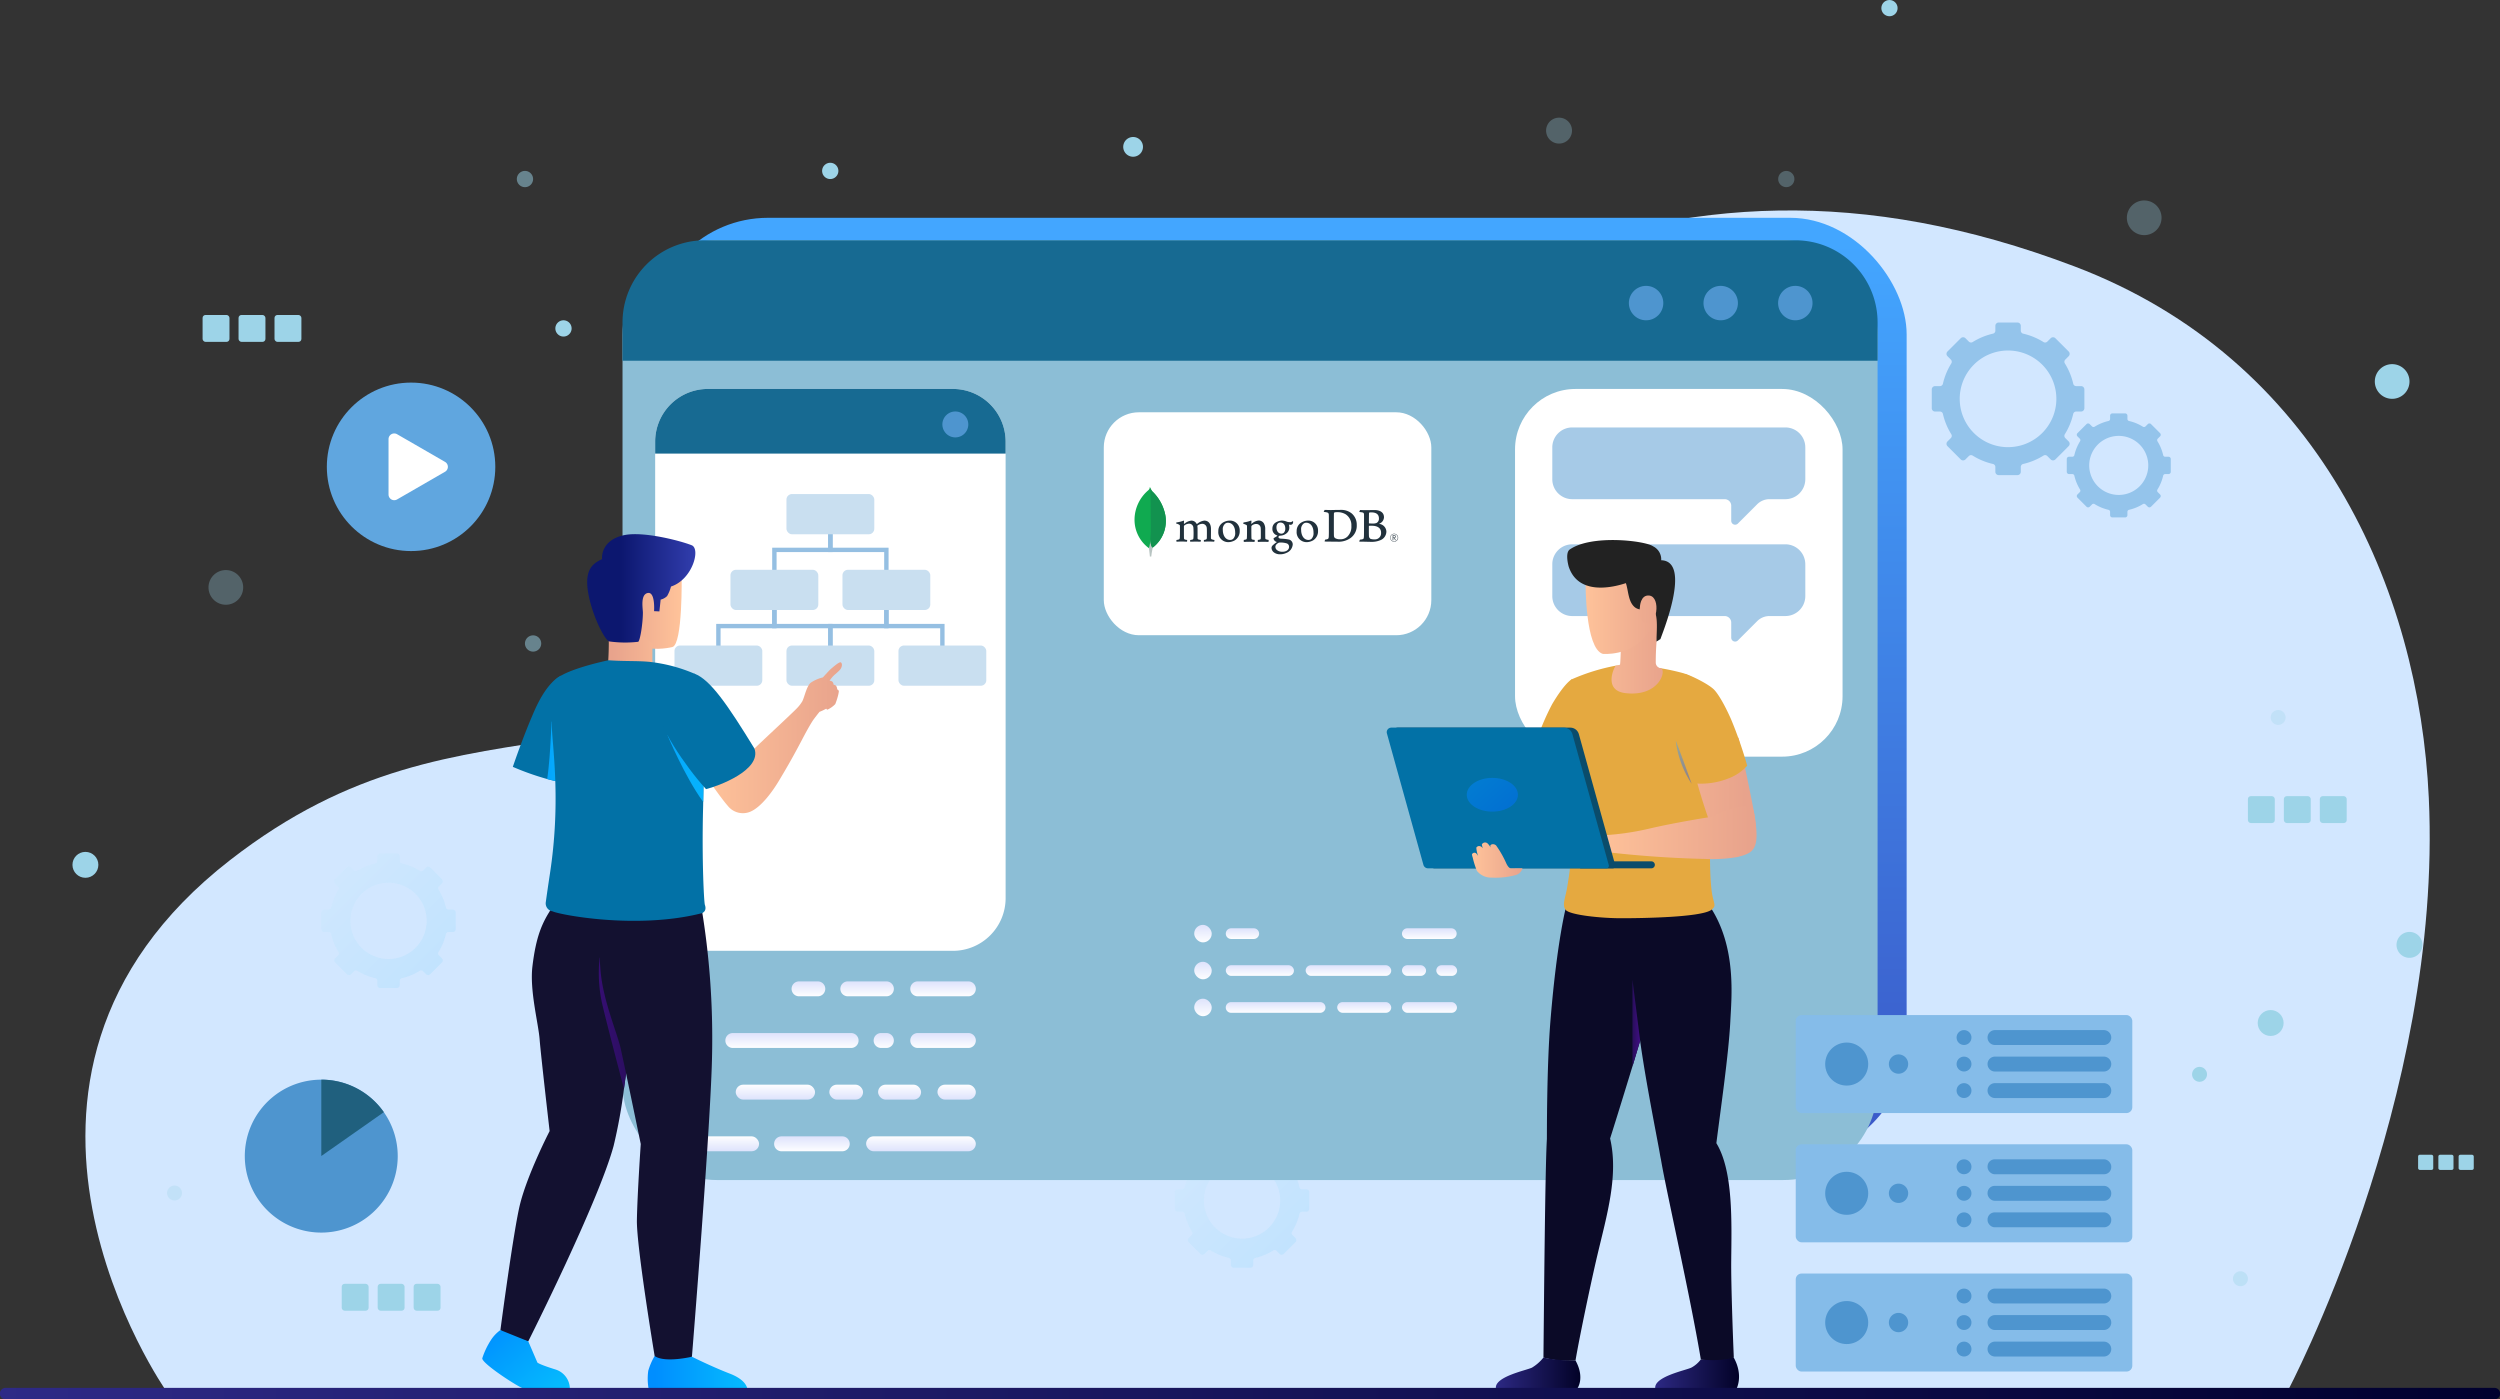 <svg xmlns="http://www.w3.org/2000/svg" xmlns:xlink="http://www.w3.org/1999/xlink" width="570" height="319.052" viewBox="0 0 570 319.052">
  <rect x="0" y="0" width="570" height="319.052" fill="#333333" stroke="none"/>
  <defs>
    <linearGradient id="linear-gradient" x1="1.138" y1="1.138" x2="-0.188" y2="-0.188" gradientUnits="objectBoundingBox">
      <stop offset="0" stop-color="#89d7ff"/>
      <stop offset="0.217" stop-color="#9cdcfe"/>
      <stop offset="1" stop-color="#def1fb"/>
    </linearGradient>
    <linearGradient id="linear-gradient-3" x1="0.5" y1="1.228" x2="0.5" y2="0.025" gradientUnits="objectBoundingBox">
      <stop offset="0" stop-color="#3945ba"/>
      <stop offset="1" stop-color="#43a6ff"/>
    </linearGradient>
    <linearGradient id="linear-gradient-4" x1="0.5" y1="0.007" x2="0.5" y2="1.048" gradientUnits="objectBoundingBox">
      <stop offset="0" stop-color="#dee3fc"/>
      <stop offset="1" stop-color="#fff"/>
    </linearGradient>
    <linearGradient id="linear-gradient-7" x1="0.5" y1="0.007" x2="0.5" y2="1.048" xlink:href="#linear-gradient-4"/>
    <linearGradient id="linear-gradient-14" x1="0.5" y1="0.007" x2="0.5" y2="1.048" xlink:href="#linear-gradient-4"/>
    <linearGradient id="linear-gradient-17" x1="17.613" y1="0.007" x2="17.613" y2="1.048" xlink:href="#linear-gradient-4"/>
    <linearGradient id="linear-gradient-18" x1="24.303" y1="0.007" x2="24.303" y2="1.048" xlink:href="#linear-gradient-4"/>
    <linearGradient id="linear-gradient-19" x1="41.768" y1="0.007" x2="41.768" y2="1.048" xlink:href="#linear-gradient-4"/>
    <linearGradient id="linear-gradient-20" x1="17.613" y1="0.007" x2="17.613" y2="1.048" xlink:href="#linear-gradient-4"/>
    <linearGradient id="linear-gradient-21" x1="61.81" y1="0.007" x2="61.81" y2="1.048" xlink:href="#linear-gradient-4"/>
    <linearGradient id="linear-gradient-22" x1="11.192" y1="0.007" x2="11.192" y2="1.048" xlink:href="#linear-gradient-4"/>
    <linearGradient id="linear-gradient-23" x1="29.046" y1="0.007" x2="29.046" y2="1.048" xlink:href="#linear-gradient-4"/>
    <linearGradient id="linear-gradient-24" x1="28.622" y1="0.007" x2="28.622" y2="1.048" xlink:href="#linear-gradient-4"/>
    <linearGradient id="linear-gradient-25" x1="39.529" y1="0.007" x2="39.529" y2="1.048" xlink:href="#linear-gradient-4"/>
    <linearGradient id="linear-gradient-26" x1="18.877" y1="0.007" x2="18.877" y2="1.048" xlink:href="#linear-gradient-4"/>
    <linearGradient id="linear-gradient-27" x1="11.132" y1="0.007" x2="11.132" y2="1.048" xlink:href="#linear-gradient-4"/>
    <linearGradient id="linear-gradient-28" x1="18.808" y1="0.007" x2="18.808" y2="1.049" xlink:href="#linear-gradient-4"/>
    <linearGradient id="linear-gradient-29" x1="20.864" y1="0.007" x2="20.864" y2="1.048" xlink:href="#linear-gradient-4"/>
    <linearGradient id="linear-gradient-30" y1="0.5" x2="1" y2="0.5" gradientUnits="objectBoundingBox">
      <stop offset="0" stop-color="#2e2a87"/>
      <stop offset="0.225" stop-color="#23206f"/>
      <stop offset="1" stop-color="#002"/>
    </linearGradient>
    <linearGradient id="linear-gradient-32" x1="-0.528" y1="0.5" x2="0.963" y2="0.5" gradientUnits="objectBoundingBox">
      <stop offset="0" stop-color="#ffc39a"/>
      <stop offset="1" stop-color="#e8a38c"/>
    </linearGradient>
    <linearGradient id="linear-gradient-33" x1="-0.013" y1="0.5" x2="0.964" y2="0.5" xlink:href="#linear-gradient-32"/>
    <linearGradient id="linear-gradient-34" x1="-3.247" y1="0.5" x2="1.257" y2="0.5" xlink:href="#linear-gradient-32"/>
    <linearGradient id="linear-gradient-35" x1="-1.549" y1="0.5" x2="0.839" y2="0.5" xlink:href="#linear-gradient-32"/>
    <linearGradient id="linear-gradient-36" x1="-0.035" y1="0.5" x2="0.932" y2="0.5" xlink:href="#linear-gradient-32"/>
    <linearGradient id="linear-gradient-37" x1="-1.447" y1="-0.917" x2="2.141" y2="1.694" gradientUnits="objectBoundingBox">
      <stop offset="0" stop-color="#06b1fd"/>
      <stop offset="0.194" stop-color="#049dfd"/>
      <stop offset="1" stop-color="#0050ff"/>
    </linearGradient>
    <linearGradient id="linear-gradient-38" x1="0" y1="0.5" x2="1" y2="0.5" xlink:href="#linear-gradient-32"/>
    <linearGradient id="linear-gradient-39" y1="0.5" x2="1" y2="0.5" gradientUnits="objectBoundingBox">
      <stop offset="0" stop-color="#290e5c"/>
      <stop offset="1" stop-color="#3f0e82"/>
    </linearGradient>
    <linearGradient id="linear-gradient-40" x1="0.5" y1="1.228" x2="0.5" y2="0.025" xlink:href="#linear-gradient-3"/>
    <linearGradient id="linear-gradient-41" x1="1.042" y1="0.5" x2="0.066" y2="0.5" gradientUnits="objectBoundingBox">
      <stop offset="0" stop-color="#06c0fd"/>
      <stop offset="1" stop-color="#008eff"/>
    </linearGradient>
    <linearGradient id="linear-gradient-42" x1="1.09" y1="0.5" x2="-0.773" y2="0.5" xlink:href="#linear-gradient-39"/>
    <linearGradient id="linear-gradient-43" x1="1.053" y1="1.013" x2="-0.091" y2="0.1" xlink:href="#linear-gradient-41"/>
    <linearGradient id="linear-gradient-44" x1="0.977" y1="0.5" x2="0.178" y2="0.5" xlink:href="#linear-gradient-32"/>
    <linearGradient id="linear-gradient-45" x1="1.598" y1="0.5" x2="0.126" y2="0.5" xlink:href="#linear-gradient-32"/>
    <linearGradient id="linear-gradient-47" x1="0.713" y1="0.5" x2="-1.367" y2="0.5" gradientUnits="objectBoundingBox">
      <stop offset="0" stop-color="#06b1fd"/>
      <stop offset="1" stop-color="#008eff"/>
    </linearGradient>
    <linearGradient id="linear-gradient-48" x1="0.713" y1="0.5" x2="-1.367" y2="0.5" xlink:href="#linear-gradient-47"/>
    <linearGradient id="linear-gradient-50" x1="1.087" y1="0.5" x2="0.312" y2="0.5" gradientUnits="objectBoundingBox">
      <stop offset="0" stop-color="#3945ba"/>
      <stop offset="1" stop-color="#0c176f"/>
    </linearGradient>
    <linearGradient id="linear-gradient-51" y1="0.5" x2="1" y2="0.5" gradientUnits="objectBoundingBox">
      <stop offset="0" stop-color="#2e2a87"/>
      <stop offset="0.124" stop-color="#28247b"/>
      <stop offset="1" stop-color="#00002e"/>
    </linearGradient>
  </defs>
  <g id="MongoDB_Development_Banner" transform="translate(-847.336 -208)">
    <g id="Group_312683" data-name="Group 312683" transform="translate(798.946 147.849)">
      <path id="Path_142169" data-name="Path 142169" d="M89.288,384.547s-50.175-71.1,14.4-121.271c55.1-42.805,93.041-9.759,176.808-66.115s146.059-106.33,243.792-69.229c55.659,21.129,78.485,73.538,80.717,121.14,3.221,68.72-32.287,135.474-32.287,135.474Z" transform="translate(-2.848 -7.017)" fill="#d2e7ff"/>
      <g id="Group_312636" data-name="Group 312636" transform="translate(104.231 77.417)">
        <g id="Group_312624" data-name="Group 312624" transform="translate(17.421 56.268)">
          <path id="Path_142170" data-name="Path 142170" d="M587.9,163.978v-4.283a.758.758,0,0,0-.758-.758h-1.1a.7.7,0,0,1-.68-.534,15.136,15.136,0,0,0-1.908-4.631.706.706,0,0,1,.092-.876l.775-.776a.758.758,0,0,0,0-1.073l-3.028-3.028a.759.759,0,0,0-1.072,0l-.775.775a.706.706,0,0,1-.877.092,15.162,15.162,0,0,0-4.631-1.91.7.7,0,0,1-.534-.68v-1.1a.758.758,0,0,0-.759-.758h-4.283a.758.758,0,0,0-.758.758v1.1a.7.7,0,0,1-.534.68,15.173,15.173,0,0,0-4.633,1.91.706.706,0,0,1-.877-.092l-.773-.774a.76.76,0,0,0-1.073,0l-3.028,3.028a.76.76,0,0,0,0,1.073l.775.774a.706.706,0,0,1,.092.877,15.194,15.194,0,0,0-1.908,4.632.7.7,0,0,1-.681.534h-1.1a.759.759,0,0,0-.759.758v4.283a.759.759,0,0,0,.759.759h1.1a.694.694,0,0,1,.68.534,15.2,15.2,0,0,0,1.909,4.63.706.706,0,0,1-.092.877l-.776.775a.76.76,0,0,0,0,1.073l3.028,3.028a.758.758,0,0,0,1.073,0l.776-.776a.707.707,0,0,1,.877-.092,15.15,15.15,0,0,0,4.63,1.906.7.7,0,0,1,.534.681v1.1a.758.758,0,0,0,.758.758h4.283a.758.758,0,0,0,.759-.758v-1.105a.7.7,0,0,1,.534-.68,15.167,15.167,0,0,0,4.629-1.906.706.706,0,0,1,.877.092l.776.777a.759.759,0,0,0,1.072,0l3.028-3.029a.758.758,0,0,0,0-1.073l-.776-.776a.707.707,0,0,1-.093-.877,15.127,15.127,0,0,0,1.908-4.629.7.7,0,0,1,.681-.534h1.1A.758.758,0,0,0,587.9,163.978Zm-17.4,8.879a11.018,11.018,0,1,1,11.013-11.023A11.017,11.017,0,0,1,570.5,172.856Z" transform="translate(-185.924 -144.438)" fill="#94c4eb"/>
          <path id="Path_142171" data-name="Path 142171" d="M612.1,181.507v-2.919a.516.516,0,0,0-.516-.516h-.751a.474.474,0,0,1-.464-.364,10.336,10.336,0,0,0-1.3-3.156.482.482,0,0,1,.062-.6l.529-.529a.517.517,0,0,0,0-.731l-2.063-2.063a.516.516,0,0,0-.731,0l-.528.528a.482.482,0,0,1-.6.062,10.346,10.346,0,0,0-3.156-1.3.473.473,0,0,1-.364-.463v-.749a.516.516,0,0,0-.516-.516h-2.919a.516.516,0,0,0-.516.516v.749a.474.474,0,0,1-.364.463,10.349,10.349,0,0,0-3.157,1.3.481.481,0,0,1-.6-.063l-.527-.527a.516.516,0,0,0-.731,0l-2.063,2.063a.516.516,0,0,0,0,.731l.528.528a.483.483,0,0,1,.063.6,10.323,10.323,0,0,0-1.3,3.156.475.475,0,0,1-.464.364h-.75a.516.516,0,0,0-.517.516v2.919a.516.516,0,0,0,.517.516h.751a.474.474,0,0,1,.463.364,10.352,10.352,0,0,0,1.3,3.156.481.481,0,0,1-.063.6l-.528.529a.516.516,0,0,0,0,.731l2.063,2.063a.516.516,0,0,0,.731,0l.529-.529a.481.481,0,0,1,.6-.063,10.329,10.329,0,0,0,3.155,1.3.475.475,0,0,1,.365.464v.753a.516.516,0,0,0,.516.516H601.7a.516.516,0,0,0,.516-.516v-.754a.474.474,0,0,1,.364-.463,10.33,10.33,0,0,0,3.155-1.3.481.481,0,0,1,.6.063l.53.529a.516.516,0,0,0,.731,0l2.063-2.063a.517.517,0,0,0,0-.731l-.529-.529a.481.481,0,0,1-.063-.6,10.339,10.339,0,0,0,1.3-3.156.476.476,0,0,1,.464-.364h.752A.516.516,0,0,0,612.1,181.507ZM600.24,186.78a6.732,6.732,0,1,1,6.729-6.735A6.732,6.732,0,0,1,600.24,186.78Z" transform="translate(-190.426 -147.468)" fill="#94c4eb"/>
          <path id="Path_142172" data-name="Path 142172" d="M386.008,373.534v-3.772a.668.668,0,0,0-.668-.668h-.971a.612.612,0,0,1-.6-.47,13.34,13.34,0,0,0-1.68-4.078.623.623,0,0,1,.081-.772l.683-.683a.668.668,0,0,0,0-.945l-2.667-2.667a.668.668,0,0,0-.945,0l-.682.681a.621.621,0,0,1-.772.081,13.366,13.366,0,0,0-4.079-1.682.613.613,0,0,1-.47-.6v-.968a.668.668,0,0,0-.668-.668H368.8a.668.668,0,0,0-.668.668v.968a.613.613,0,0,1-.47.6,13.337,13.337,0,0,0-4.08,1.682.623.623,0,0,1-.772-.081l-.68-.681a.668.668,0,0,0-.945,0l-2.668,2.667a.668.668,0,0,0,0,.945l.682.682a.622.622,0,0,1,.081.772,13.343,13.343,0,0,0-1.68,4.079.613.613,0,0,1-.6.47h-.97a.668.668,0,0,0-.668.668v3.772a.668.668,0,0,0,.668.668H357a.612.612,0,0,1,.6.469,13.349,13.349,0,0,0,1.681,4.079.622.622,0,0,1-.081.772l-.683.683a.668.668,0,0,0,0,.945l2.668,2.667a.668.668,0,0,0,.945,0l.683-.683a.623.623,0,0,1,.772-.082,13.349,13.349,0,0,0,4.078,1.679.613.613,0,0,1,.47.6v.974a.668.668,0,0,0,.668.667h3.771a.668.668,0,0,0,.668-.667v-.974a.613.613,0,0,1,.47-.6,13.358,13.358,0,0,0,4.078-1.679.623.623,0,0,1,.772.081l.684.684a.668.668,0,0,0,.945,0l2.667-2.667a.668.668,0,0,0,0-.945l-.684-.683a.623.623,0,0,1-.081-.772,13.364,13.364,0,0,0,1.681-4.078.612.612,0,0,1,.6-.47h.971A.668.668,0,0,0,386.008,373.534Zm-15.325,6.816a8.7,8.7,0,1,1,8.7-8.705A8.7,8.7,0,0,1,370.683,380.351Z" transform="translate(-160.756 -171.47)" opacity="0.3" fill="url(#linear-gradient)"/>
          <path id="Path_142173" data-name="Path 142173" d="M163.013,300.446v-3.771a.668.668,0,0,0-.667-.668h-.971a.613.613,0,0,1-.6-.47,13.367,13.367,0,0,0-1.681-4.079.623.623,0,0,1,.081-.772l.683-.682a.668.668,0,0,0,0-.945l-2.667-2.667a.667.667,0,0,0-.945,0l-.682.682a.622.622,0,0,1-.772.081,13.348,13.348,0,0,0-4.079-1.682.613.613,0,0,1-.47-.6V283.9a.668.668,0,0,0-.668-.668H145.8a.668.668,0,0,0-.668.668v.968a.613.613,0,0,1-.47.6,13.342,13.342,0,0,0-4.079,1.681.621.621,0,0,1-.772-.081l-.681-.68a.667.667,0,0,0-.945,0l-2.667,2.667a.668.668,0,0,0,0,.945l.682.681a.623.623,0,0,1,.081.772,13.351,13.351,0,0,0-1.681,4.079.613.613,0,0,1-.6.47h-.97a.668.668,0,0,0-.667.668v3.771a.668.668,0,0,0,.667.668H134a.613.613,0,0,1,.6.47,13.381,13.381,0,0,0,1.681,4.079.622.622,0,0,1-.08.772l-.683.682a.668.668,0,0,0,0,.945l2.667,2.668a.668.668,0,0,0,.945,0l.683-.684a.623.623,0,0,1,.772-.081,13.36,13.36,0,0,0,4.078,1.679.612.612,0,0,1,.47.6v.973a.668.668,0,0,0,.668.668h3.772a.668.668,0,0,0,.668-.668v-.973a.612.612,0,0,1,.47-.6,13.346,13.346,0,0,0,4.077-1.679.622.622,0,0,1,.772.081l.684.684a.668.668,0,0,0,.945,0l2.667-2.668a.668.668,0,0,0,0-.945l-.683-.683a.621.621,0,0,1-.081-.772,13.365,13.365,0,0,0,1.68-4.078.613.613,0,0,1,.6-.47h.972A.668.668,0,0,0,163.013,300.446Zm-15.325,6.816a8.7,8.7,0,1,1,8.7-8.7A8.7,8.7,0,0,1,147.688,307.263Z" transform="translate(-132.365 -162.145)" opacity="0.3" fill="url(#linear-gradient)"/>
        </g>
        <g id="Group_312628" data-name="Group 312628" transform="translate(18.678 69.966)">
          <circle id="Ellipse_4874" data-name="Ellipse 4874" cx="19.205" cy="19.205" r="19.205" fill="#60a6df"/>
          <path id="Path_142206" data-name="Path 142206" d="M151.878,173.6l10.935,6.313a1.3,1.3,0,0,1,0,2.25l-10.935,6.313a1.3,1.3,0,0,1-1.948-1.125V174.726A1.3,1.3,0,0,1,151.878,173.6Z" transform="translate(-135.864 -161.834)" fill="#fff"/>
        </g>
        <g id="Group_312635" data-name="Group 312635" transform="translate(0 228.893)">
          <path id="Path_142210" data-name="Path 142210" d="M147.238,359.725a17.433,17.433,0,1,1-3.167-10A17.421,17.421,0,0,1,147.238,359.725Z" transform="translate(-112.397 -342.307)" fill="#4e95cf"/>
          <path id="Path_142211" data-name="Path 142211" d="M146.618,349.721l-14.256,10V342.307A17.368,17.368,0,0,1,146.618,349.721Z" transform="translate(-114.944 -342.307)" fill="#20607e" style="mix-blend-mode: screen;isolation: isolate"/>
        </g>
      </g>
      <g id="Group_312656" data-name="Group 312656" transform="translate(190.325 109.809)">
        <g id="Group_312638" data-name="Group 312638">
          <rect id="Rectangle_164044" data-name="Rectangle 164044" width="286.155" height="214.258" rx="26.566" transform="translate(6.624)" fill="url(#linear-gradient-3)" style="mix-blend-mode: screen;isolation: isolate"/>
          <rect id="Rectangle_164045" data-name="Rectangle 164045" width="286.155" height="214.258" rx="21.46" transform="translate(0 5.132)" fill="#8cbed6"/>
          <path id="Path_142212" data-name="Path 142212" d="M497.155,141.665v8.75H211v-8.75a18.717,18.717,0,0,1,18.722-18.713h248.71A18.717,18.717,0,0,1,497.155,141.665Z" transform="translate(-211 -117.82)" fill="#176a92"/>
          <g id="Group_312637" data-name="Group 312637" transform="translate(229.447 15.519)">
            <circle id="Ellipse_4875" data-name="Ellipse 4875" cx="3.926" cy="3.926" r="3.926" fill="#4e95cf"/>
            <circle id="Ellipse_4876" data-name="Ellipse 4876" cx="3.926" cy="3.926" r="3.926" transform="translate(17.012)" fill="#4e95cf"/>
            <circle id="Ellipse_4877" data-name="Ellipse 4877" cx="3.926" cy="3.926" r="3.926" transform="translate(34.025)" fill="#4e95cf"/>
          </g>
        </g>
        <g id="Group_312639" data-name="Group 312639" transform="translate(7.442 39.025)">
          <path id="Path_142213" data-name="Path 142213" d="M299.435,173.824V277.887a12.023,12.023,0,0,1-12.022,12.022h-55.87a12.015,12.015,0,0,1-12.013-12.022V173.824A12.015,12.015,0,0,1,231.543,161.8h55.87A12.023,12.023,0,0,1,299.435,173.824Z" transform="translate(-219.53 -161.802)" fill="#fff"/>
          <rect id="Rectangle_164046" data-name="Rectangle 164046" width="74.676" height="83.832" rx="13.779" transform="translate(196.051 0.001)" fill="#fff"/>
        </g>
        <g id="Group_312640" data-name="Group 312640" transform="translate(211.988 47.798)" opacity="0.5">
          <path id="Path_142214" data-name="Path 142214" d="M507.123,171.858H458.537a4.55,4.55,0,0,0-4.55,4.55v7.259a4.55,4.55,0,0,0,4.55,4.55h34.758a1.489,1.489,0,0,1,1.489,1.489v3.443a.889.889,0,0,0,1.517.628l4.4-4.4a3.968,3.968,0,0,1,2.806-1.162h3.617a4.55,4.55,0,0,0,4.55-4.55v-7.259A4.55,4.55,0,0,0,507.123,171.858Z" transform="translate(-453.987 -171.858)" fill="#4e95cf"/>
          <path id="Path_142215" data-name="Path 142215" d="M507.123,202.4H458.537a4.55,4.55,0,0,0-4.55,4.55v7.259a4.55,4.55,0,0,0,4.55,4.55h34.758a1.489,1.489,0,0,1,1.489,1.488v3.444a.889.889,0,0,0,1.517.628l4.4-4.4a3.968,3.968,0,0,1,2.806-1.162h3.617a4.55,4.55,0,0,0,4.55-4.55v-7.259A4.55,4.55,0,0,0,507.123,202.4Z" transform="translate(-453.987 -175.754)" fill="#4e95cf"/>
        </g>
        <g id="Group_312642" data-name="Group 312642" transform="translate(130.342 161.211)">
          <g id="Group_312641" data-name="Group 312641">
            <rect id="Rectangle_164048" data-name="Rectangle 164048" width="3.998" height="3.998" rx="1.999" fill="url(#linear-gradient-4)"/>
            <rect id="Rectangle_164049" data-name="Rectangle 164049" width="3.998" height="3.998" rx="1.999" transform="translate(0 8.417)" fill="url(#linear-gradient-4)"/>
            <rect id="Rectangle_164050" data-name="Rectangle 164050" width="3.998" height="3.998" rx="1.999" transform="translate(0 16.833)" fill="url(#linear-gradient-4)"/>
          </g>
          <path id="Path_142216" data-name="Path 142216" d="M336.064,237.559h-5.157a1.218,1.218,0,0,1-1.218-1.218h0a1.218,1.218,0,0,1,1.218-1.218h5.157a1.218,1.218,0,0,1,1.218,1.218h0A1.218,1.218,0,0,1,336.064,237.559Z" transform="translate(-322.484 -234.342)" fill="url(#linear-gradient-7)"/>
          <path id="Path_142217" data-name="Path 142217" d="M367.691,237.559H342.667a1.218,1.218,0,0,1-1.218-1.218h0a1.218,1.218,0,0,1,1.218-1.218h25.025a1.218,1.218,0,0,1,1.218,1.218h0A1.218,1.218,0,0,1,367.691,237.559Z" transform="translate(-323.985 -234.342)" fill="url(#linear-gradient-7)"/>
          <path id="Path_142218" data-name="Path 142218" d="M386.982,237.559H376.95a1.218,1.218,0,0,1-1.217-1.218h0a1.218,1.218,0,0,1,1.218-1.218h10.031a1.217,1.217,0,0,1,1.217,1.218h0A1.217,1.217,0,0,1,386.982,237.559Z" transform="translate(-328.359 -234.342)" fill="url(#linear-gradient-7)"/>
          <rect id="Rectangle_164051" data-name="Rectangle 164051" width="15.54" height="2.435" rx="1.218" transform="translate(7.204 9.198)" fill="url(#linear-gradient-4)"/>
          <rect id="Rectangle_164052" data-name="Rectangle 164052" width="19.512" height="2.435" rx="1.218" transform="translate(25.412 9.198)" fill="url(#linear-gradient-4)"/>
          <rect id="Rectangle_164053" data-name="Rectangle 164053" width="5.494" height="2.435" rx="1.218" transform="translate(47.374 9.198)" fill="url(#linear-gradient-4)"/>
          <rect id="Rectangle_164054" data-name="Rectangle 164054" width="4.753" height="2.435" rx="1.218" transform="translate(55.195 9.198)" fill="url(#linear-gradient-4)"/>
          <path id="Path_142219" data-name="Path 142219" d="M351.2,256.854h-20.3a1.218,1.218,0,0,1-1.218-1.218h0a1.218,1.218,0,0,1,1.218-1.218h20.3a1.218,1.218,0,0,1,1.217,1.218h0A1.218,1.218,0,0,1,351.2,256.854Z" transform="translate(-322.484 -236.804)" fill="url(#linear-gradient-14)"/>
          <rect id="Rectangle_164055" data-name="Rectangle 164055" width="12.322" height="2.435" rx="1.218" transform="translate(32.602 17.614)" fill="url(#linear-gradient-4)"/>
          <rect id="Rectangle_164056" data-name="Rectangle 164056" width="12.539" height="2.435" rx="1.218" transform="translate(47.374 17.614)" fill="url(#linear-gradient-4)"/>
        </g>
        <g id="Group_312643" data-name="Group 312643" transform="translate(13.584 174.089)">
          <path id="Path_142220" data-name="Path 142220" d="M287.9,320.025h11.547a1.7,1.7,0,0,0,1.7-1.7h0a1.7,1.7,0,0,0-1.7-1.7H287.9a1.7,1.7,0,0,0-1.7,1.7h0A1.7,1.7,0,0,0,287.9,320.025Z" transform="translate(-234.176 -316.616)" fill="url(#linear-gradient-17)"/>
          <path id="Path_142221" data-name="Path 142221" d="M269.626,320.025h8.8a1.7,1.7,0,0,0,1.7-1.7h0a1.7,1.7,0,0,0-1.7-1.7h-8.8a1.7,1.7,0,0,0-1.7,1.7h0A1.7,1.7,0,0,0,269.626,320.025Z" transform="translate(-231.845 -316.616)" fill="url(#linear-gradient-18)"/>
          <path id="Path_142222" data-name="Path 142222" d="M256.883,320.025h4.281a1.7,1.7,0,0,0,1.7-1.7h0a1.7,1.7,0,0,0-1.7-1.7h-4.281a1.7,1.7,0,0,0-1.7,1.7h0A1.7,1.7,0,0,0,256.883,320.025Z" transform="translate(-230.22 -316.616)" fill="url(#linear-gradient-19)"/>
          <path id="Path_142223" data-name="Path 142223" d="M287.9,333.526h11.547a1.7,1.7,0,0,0,1.7-1.7h0a1.7,1.7,0,0,0-1.7-1.7H287.9a1.7,1.7,0,0,0-1.7,1.7h0A1.7,1.7,0,0,0,287.9,333.526Z" transform="translate(-234.176 -318.338)" fill="url(#linear-gradient-20)"/>
          <path id="Path_142224" data-name="Path 142224" d="M278.328,333.526h1.207a1.7,1.7,0,0,0,1.7-1.7h0a1.7,1.7,0,0,0-1.7-1.7h-1.207a1.7,1.7,0,0,0-1.7,1.7h0A1.7,1.7,0,0,0,278.328,333.526Z" transform="translate(-232.956 -318.338)" fill="url(#linear-gradient-21)"/>
          <path id="Path_142225" data-name="Path 142225" d="M239.575,333.526h26.972a1.7,1.7,0,0,0,1.7-1.7h0a1.7,1.7,0,0,0-1.7-1.7H239.575a1.7,1.7,0,0,0-1.7,1.7h0A1.7,1.7,0,0,0,239.575,333.526Z" transform="translate(-228.012 -318.338)" fill="url(#linear-gradient-22)"/>
          <rect id="Rectangle_164057" data-name="Rectangle 164057" width="8.748" height="3.408" rx="1.704" transform="translate(66.97 26.965) rotate(180)" fill="url(#linear-gradient-23)"/>
          <rect id="Rectangle_164058" data-name="Rectangle 164058" width="9.805" height="3.408" rx="1.704" transform="translate(54.49 26.965) rotate(180)" fill="url(#linear-gradient-24)"/>
          <rect id="Rectangle_164059" data-name="Rectangle 164059" width="7.689" height="3.408" rx="1.704" transform="translate(41.257 26.965) rotate(180)" fill="url(#linear-gradient-25)"/>
          <rect id="Rectangle_164060" data-name="Rectangle 164060" width="18.086" height="3.408" rx="1.704" transform="translate(30.312 26.965) rotate(180)" fill="url(#linear-gradient-26)"/>
          <rect id="Rectangle_164061" data-name="Rectangle 164061" width="25.017" height="3.408" rx="1.704" transform="translate(66.97 38.744) rotate(-180)" fill="url(#linear-gradient-27)"/>
          <path id="Path_142226" data-name="Path 142226" d="M252.318,360.527h13.836a1.7,1.7,0,0,0,1.7-1.7h0a1.7,1.7,0,0,0-1.7-1.7H252.318a1.7,1.7,0,0,0-1.7,1.7h0A1.7,1.7,0,0,0,252.318,360.527Z" transform="translate(-229.637 -321.783)" fill="url(#linear-gradient-28)"/>
          <rect id="Rectangle_164062" data-name="Rectangle 164062" width="17.548" height="3.408" rx="1.704" transform="translate(17.548 38.744) rotate(-180)" fill="url(#linear-gradient-29)"/>
        </g>
        <path id="Path_142232" data-name="Path 142232" d="M299.435,173.824v2.713H219.53v-2.713A12.015,12.015,0,0,1,231.543,161.8h55.87A12.023,12.023,0,0,1,299.435,173.824Z" transform="translate(-212.088 -122.777)" fill="#176a92"/>
        <path id="Path_142233" data-name="Path 142233" d="M300.5,170.642a2.954,2.954,0,1,1-2.954-2.954A2.954,2.954,0,0,1,300.5,170.642Z" transform="translate(-221.664 -123.528)" fill="#4e95cf"/>
        <g id="Group_312654" data-name="Group 312654" transform="translate(11.845 62.985)" opacity="0.6">
          <g id="Group_312650" data-name="Group 312650" transform="translate(10.013 5.573)">
            <path id="Path_142235" data-name="Path 142235" d="M263.455,195.654v7.158H250.688v9.122" transform="translate(-237.921 -195.654)" fill="none" stroke="#4e95cf" stroke-miterlimit="10" stroke-width="1"/>
            <path id="Path_142236" data-name="Path 142236" d="M265.322,195.654v7.158h12.767v9.122" transform="translate(-239.788 -195.654)" fill="none" stroke="#4e95cf" stroke-miterlimit="10" stroke-width="1"/>
            <path id="Path_142237" data-name="Path 142237" d="M248.821,215.567v7.158H236.054v9.122" transform="translate(-236.054 -198.194)" fill="none" stroke="#4e95cf" stroke-miterlimit="10" stroke-width="1"/>
            <path id="Path_142238" data-name="Path 142238" d="M250.688,215.567v7.158h12.767v9.122" transform="translate(-237.921 -198.194)" fill="none" stroke="#4e95cf" stroke-miterlimit="10" stroke-width="1"/>
            <path id="Path_142239" data-name="Path 142239" d="M278.089,215.567v7.158H265.322v9.122" transform="translate(-239.788 -198.194)" fill="none" stroke="#4e95cf" stroke-miterlimit="10" stroke-width="1"/>
            <path id="Path_142240" data-name="Path 142240" d="M279.956,215.567v7.158h12.767v9.122" transform="translate(-241.655 -198.194)" fill="none" stroke="#4e95cf" stroke-miterlimit="10" stroke-width="1"/>
          </g>
          <g id="Group_312653" data-name="Group 312653">
            <rect id="Rectangle_164067" data-name="Rectangle 164067" width="20.025" height="9.17" rx="1.253" transform="translate(25.534)" fill="#a5c9e6"/>
            <g id="Group_312651" data-name="Group 312651" transform="translate(12.767 17.268)">
              <rect id="Rectangle_164068" data-name="Rectangle 164068" width="20.025" height="9.17" rx="1.253" fill="#a5c9e6"/>
              <rect id="Rectangle_164069" data-name="Rectangle 164069" width="20.025" height="9.17" rx="1.253" transform="translate(25.534)" fill="#a5c9e6"/>
            </g>
            <g id="Group_312652" data-name="Group 312652" transform="translate(0 34.536)">
              <rect id="Rectangle_164070" data-name="Rectangle 164070" width="20.025" height="9.17" rx="1.253" fill="#a5c9e6"/>
              <rect id="Rectangle_164071" data-name="Rectangle 164071" width="20.025" height="9.17" rx="1.253" transform="translate(25.534)" fill="#a5c9e6"/>
              <rect id="Rectangle_164072" data-name="Rectangle 164072" width="20.025" height="9.17" rx="1.253" transform="translate(51.069)" fill="#a5c9e6"/>
            </g>
          </g>
        </g>
        <rect id="Rectangle_164329" data-name="Rectangle 164329" width="74.676" height="50.832" rx="8" transform="translate(109.729 44.343)" fill="#fff"/>
      </g>
      <g id="Group_312670" data-name="Group 312670" transform="translate(457.819 291.584)">
        <g id="Group_312669" data-name="Group 312669">
          <rect id="Rectangle_164073" data-name="Rectangle 164073" width="76.736" height="22.347" rx="1.333" fill="#85bce9"/>
          <rect id="Rectangle_164074" data-name="Rectangle 164074" width="76.736" height="22.348" rx="1.333" transform="translate(0 29.467)" fill="#85bce9"/>
          <rect id="Rectangle_164075" data-name="Rectangle 164075" width="76.736" height="22.348" rx="1.333" transform="translate(0 58.935)" fill="#85bce9"/>
          <g id="Group_312660" data-name="Group 312660" transform="translate(6.714 3.427)">
            <circle id="Ellipse_4878" data-name="Ellipse 4878" cx="4.905" cy="4.905" r="4.905" transform="translate(0 2.842)" fill="#4e95cf"/>
            <path id="Path_142245" data-name="Path 142245" d="M542.278,351.693a2.2,2.2,0,1,1-2.2-2.2A2.2,2.2,0,0,1,542.278,351.693Z" transform="translate(-523.356 -343.946)" fill="#4e95cf"/>
            <g id="Group_312657" data-name="Group 312657" transform="translate(29.953)">
              <circle id="Ellipse_4879" data-name="Ellipse 4879" cx="1.7" cy="1.7" r="1.7" transform="translate(0 0)" fill="#4e95cf"/>
              <path id="Path_142246" data-name="Path 142246" d="M585.883,347.593H561.075a1.7,1.7,0,0,1-1.7-1.7h0a1.7,1.7,0,0,1,1.7-1.7h24.808a1.7,1.7,0,0,1,1.7,1.7h0A1.7,1.7,0,0,1,585.883,347.593Z" transform="translate(-552.312 -344.192)" fill="#4e95cf"/>
            </g>
            <g id="Group_312658" data-name="Group 312658" transform="translate(29.953 6.046)">
              <circle id="Ellipse_4880" data-name="Ellipse 4880" cx="1.7" cy="1.7" r="1.7" transform="translate(0 0)" fill="#4e95cf"/>
              <path id="Path_142247" data-name="Path 142247" d="M585.883,353.371H561.075a1.7,1.7,0,0,1-1.7-1.7h0a1.7,1.7,0,0,1,1.7-1.7h24.808a1.7,1.7,0,0,1,1.7,1.7h0A1.7,1.7,0,0,1,585.883,353.371Z" transform="translate(-552.312 -349.97)" fill="#4e95cf"/>
            </g>
            <g id="Group_312659" data-name="Group 312659" transform="translate(29.953 12.093)">
              <circle id="Ellipse_4881" data-name="Ellipse 4881" cx="1.7" cy="1.7" r="1.7" fill="#4e95cf"/>
              <path id="Path_142248" data-name="Path 142248" d="M585.883,359.15H561.075a1.7,1.7,0,0,1-1.7-1.7h0a1.7,1.7,0,0,1,1.7-1.7h24.808a1.7,1.7,0,0,1,1.7,1.7h0A1.7,1.7,0,0,1,585.883,359.15Z" transform="translate(-552.312 -355.749)" fill="#4e95cf"/>
            </g>
          </g>
          <g id="Group_312664" data-name="Group 312664" transform="translate(6.714 32.894)">
            <circle id="Ellipse_4882" data-name="Ellipse 4882" cx="4.905" cy="4.905" r="4.905" transform="translate(0 2.842)" fill="#4e95cf"/>
            <path id="Path_142249" data-name="Path 142249" d="M542.278,379.854a2.2,2.2,0,1,1-2.2-2.2A2.2,2.2,0,0,1,542.278,379.854Z" transform="translate(-523.356 -372.107)" fill="#4e95cf"/>
            <g id="Group_312661" data-name="Group 312661" transform="translate(29.953)">
              <circle id="Ellipse_4883" data-name="Ellipse 4883" cx="1.7" cy="1.7" r="1.7" fill="#4e95cf"/>
              <rect id="Rectangle_164079" data-name="Rectangle 164079" width="28.209" height="3.401" rx="1.625" transform="translate(7.063)" fill="#4e95cf"/>
            </g>
            <g id="Group_312662" data-name="Group 312662" transform="translate(29.953 6.046)">
              <circle id="Ellipse_4884" data-name="Ellipse 4884" cx="1.7" cy="1.7" r="1.7" fill="#4e95cf"/>
              <rect id="Rectangle_164080" data-name="Rectangle 164080" width="28.209" height="3.401" rx="1.625" transform="translate(7.063)" fill="#4e95cf"/>
            </g>
            <g id="Group_312663" data-name="Group 312663" transform="translate(29.953 12.093)">
              <circle id="Ellipse_4885" data-name="Ellipse 4885" cx="1.7" cy="1.7" r="1.7" fill="#4e95cf"/>
              <rect id="Rectangle_164081" data-name="Rectangle 164081" width="28.209" height="3.401" rx="1.625" transform="translate(7.063)" fill="#4e95cf"/>
            </g>
          </g>
          <g id="Group_312668" data-name="Group 312668" transform="translate(6.714 62.362)">
            <circle id="Ellipse_4886" data-name="Ellipse 4886" cx="4.905" cy="4.905" r="4.905" transform="translate(0 2.842)" fill="#4e95cf"/>
            <path id="Path_142250" data-name="Path 142250" d="M542.278,408.015a2.2,2.2,0,1,1-2.2-2.2A2.2,2.2,0,0,1,542.278,408.015Z" transform="translate(-523.356 -400.268)" fill="#4e95cf"/>
            <g id="Group_312665" data-name="Group 312665" transform="translate(29.953)">
              <circle id="Ellipse_4887" data-name="Ellipse 4887" cx="1.7" cy="1.7" r="1.7" fill="#4e95cf"/>
              <path id="Path_142251" data-name="Path 142251" d="M585.883,403.915H561.075a1.7,1.7,0,0,1-1.7-1.7h0a1.7,1.7,0,0,1,1.7-1.7h24.808a1.7,1.7,0,0,1,1.7,1.7h0A1.7,1.7,0,0,1,585.883,403.915Z" transform="translate(-552.312 -400.514)" fill="#4e95cf"/>
            </g>
            <g id="Group_312666" data-name="Group 312666" transform="translate(29.953 6.046)">
              <circle id="Ellipse_4888" data-name="Ellipse 4888" cx="1.7" cy="1.7" r="1.7" transform="translate(0 0)" fill="#4e95cf"/>
              <path id="Path_142252" data-name="Path 142252" d="M585.883,409.693H561.075a1.7,1.7,0,0,1-1.7-1.7h0a1.7,1.7,0,0,1,1.7-1.7h24.808a1.7,1.7,0,0,1,1.7,1.7h0A1.7,1.7,0,0,1,585.883,409.693Z" transform="translate(-552.312 -406.292)" fill="#4e95cf"/>
            </g>
            <g id="Group_312667" data-name="Group 312667" transform="translate(29.953 12.092)">
              <circle id="Ellipse_4889" data-name="Ellipse 4889" cx="1.7" cy="1.7" r="1.7" transform="translate(0 0)" fill="#4e95cf"/>
              <path id="Path_142253" data-name="Path 142253" d="M585.883,415.471H561.075a1.7,1.7,0,0,1-1.7-1.7h0a1.7,1.7,0,0,1,1.7-1.7h24.808a1.7,1.7,0,0,1,1.7,1.7h0A1.7,1.7,0,0,1,585.883,415.471Z" transform="translate(-552.312 -412.07)" fill="#4e95cf"/>
            </g>
          </g>
        </g>
      </g>
      <g id="Group_312673" data-name="Group 312673" transform="translate(364.567 183.28)">
        <path id="Path_142254" data-name="Path 142254" d="M480.9,422.037h18.52s1.625-2.968-.618-7.054c0,0-3.349,0-7.523.383a6.518,6.518,0,0,1-2.173,1.876C487.811,417.867,480.4,419.322,480.9,422.037Z" transform="translate(-419.666 -228.548)" fill="url(#linear-gradient-30)"/>
        <path id="Path_142255" data-name="Path 142255" d="M475.9,313.712l-1.361,11.123c-.209.733-.489,1.684-.82,2.8v.009c-.5,1.658-1.1,3.673-1.745,5.8l-.009.009c-2.19,7.189-4.842,15.7-5.1,16.454,1.963,8.445-.733,17.422-2.905,26.618-1.4,5.915-4,18.26-4.982,23.992a21.011,21.011,0,0,1-7.311-.654c.148-14.081.384-43.019.785-49.833.017-.41-.061-16.314.82-27.045,1.527-18.652,3.638-26.234,3.638-26.234s2.094,1.1,7.9.855c1.867-.079,7.163-.209,9.562-.3Z" transform="translate(-415.939 -213.465)" fill="#0b0a27"/>
        <path id="Path_142256" data-name="Path 142256" d="M481.471,354.733c1.2,7.137,6.716,31.284,9.088,45.549a21.767,21.767,0,0,0,7.523-.383c-.216-4.974-.644-16.873-.593-22.091.082-8.818.5-20.447-3.386-26.829.936-7.492,2.8-20.225,3.18-27.757.243-5.344,1.575-17.093-4.824-26.472,0,0-10.138.7-17.219,1.137l.82,16.243v7.806c.794,9.625,4.682,28.444,5.2,31.72C481.328,354.042,481.4,354.4,481.471,354.733Z" transform="translate(-418.947 -213.465)" fill="#0b0a27"/>
        <path id="Path_142257" data-name="Path 142257" d="M439.253,422.032h18.52s1.858-2.349-.385-6.434a34.859,34.859,0,0,1-7.316-.653,9.672,9.672,0,0,1-2.613,2.293C446.166,417.862,438.754,419.317,439.253,422.032Z" transform="translate(-414.353 -228.543)" fill="url(#linear-gradient-30)"/>
        <path id="Path_142258" data-name="Path 142258" d="M459.469,263.293c-.67-.16-1.311-.335-1.923-.516a32.41,32.41,0,0,1-9.733-4.466,56.877,56.877,0,0,1,5.3-14.868c.044-.073.087-.146.131-.226a2.45,2.45,0,0,1,.139-.233c.933-1.552,2.657-4.181,4.15-5.251.154-.109,1.177.981,1.33.872l-.621,11.437Z" transform="translate(-415.448 -205.934)" fill="#e5a940"/>
        <path id="Path_142259" data-name="Path 142259" d="M490.7,285.432c.216,1.782.648,2.608.648,3.314,0,.5-.633,1.013-.888,1.151-2.711,1.566-15.11,1.792-20.407,1.792-4.706,0-11.772-.75-12.661-1.93-.816-1.093-.065-2.667.321-4.852,1.733-9.835,1.121-14.963,1.012-22.066,0-.181-.007-.357-.007-.538-.182-10.957-.9-20.332-.393-23.712.153-.11.215-1.249.384-1.332a45.82,45.82,0,0,1,10.1-3.149.119.119,0,0,1,.029-.007c1.355-.087,2.834-.117,4.443-.065a53.339,53.339,0,0,1,11.081,1.814l.044.015A14.671,14.671,0,0,1,490,239.786a18.739,18.739,0,0,1,2.615,3.511c-.182,4.407-1.136,12.333-1.675,19.187C490.855,263.519,489.775,277.789,490.7,285.432Z" transform="translate(-416.624 -205.461)" fill="#e5a940"/>
        <g id="Group_312671" data-name="Group 312671" transform="translate(41.149)">
          <path id="Path_142260" data-name="Path 142260" d="M472.606,238.659c-4.918-.591-2.711-5.6-2.185-6.265l.007.007a3.728,3.728,0,0,0,.947-.219c.154-.116.222-5.248.288-5.5l3.752-1.935,5.187-4.079a56.212,56.212,0,0,0-1.054,11.116,1.349,1.349,0,0,0,1.209,1.224C482.024,233.6,480.254,239.569,472.606,238.659Z" transform="translate(-459.36 -203.758)" fill="url(#linear-gradient-32)"/>
          <path id="Path_142261" data-name="Path 142261" d="M462.686,211.6s-.113,14.782,3.909,16.047c0,0,6.314.6,9.993-4.353,1.06-1.426,2.4-1.746,2.837-3.468.711-2.8,1.713-7.956.434-11.064C478.038,204.33,462.858,200.814,462.686,211.6Z" transform="translate(-458.494 -201.692)" fill="url(#linear-gradient-33)"/>
          <path id="Path_142262" data-name="Path 142262" d="M479.308,205.892a3.3,3.3,0,0,0-1.842-3.172c-1.713-1.256-13.961-2.776-19,.718-1.156.8-.248,3.909-.248,3.909,2.253,6.824,10.544,4.6,13.037,3.763.591,1.757.516,4.2,1.993,5.46.842.717,2.3.738,3.792.49.183.348.871.654,1.01,1.132.469,1.6.194,4.319.18,6.243l.911-.572C479.234,223.343,486.507,206.116,479.308,205.892Z" transform="translate(-457.881 -201.286)" fill="#222"/>
          <path id="Path_142263" data-name="Path 142263" d="M477.971,222.052c2.861,1.1,3.754-5.946,1.037-6.258-2.06-.237-2.144,2.637-2.144,2.637S476.337,221.426,477.971,222.052Z" transform="translate(-460.293 -203.135)" fill="url(#linear-gradient-34)"/>
        </g>
        <path id="Path_142264" data-name="Path 142264" d="M505.026,275.722v.007c-1.257,1.459-6.029,2.522-8.325.5a13.32,13.32,0,0,1-2.335-4.438,137.29,137.29,0,0,1-3.963-13.412l10.678-5.457s1.374,6.159,2.557,12.013c0,0,.01.058.032.162.386,1.876.744,3.719,1.026,5.3a.784.784,0,0,1,.02.126A22.445,22.445,0,0,1,505.026,275.722Z" transform="translate(-420.882 -207.874)" fill="url(#linear-gradient-35)"/>
        <path id="Path_142265" data-name="Path 142265" d="M485.78,248.776a128.255,128.255,0,0,0,4.271,12.414,17.085,17.085,0,0,0,8.28-1.145,10.731,10.731,0,0,0,4.149-2.845,94.986,94.986,0,0,0-3.679-10.582c-1.732-3.9-3.111-5.966-3.86-6.739-1.128-1.182-4.811-3.052-6.605-3.634Z" transform="translate(-420.292 -205.746)" fill="#e5a940"/>
        <g id="Group_312672" data-name="Group 312672" transform="translate(48.041 60.786)">
          <path id="Path_142266" data-name="Path 142266" d="M497.713,282.445a34.442,34.442,0,0,1-7.438.435,239.848,239.848,0,0,1-24.492-1.81,27.243,27.243,0,0,0,.02-3.523A60.545,60.545,0,0,0,477.473,276c6.1-1.448,14.518-2.755,14.518-2.755l2.519-1.208s6.481-2.422,6.923,0C503.023,280.759,501.5,281.468,497.713,282.445Z" transform="translate(-465.782 -270.96)" fill="url(#linear-gradient-36)"/>
        </g>
        <path id="Path_142267" data-name="Path 142267" d="M477.5,286.848H461.259v-1.59H477.5a.8.8,0,0,1,.795.795h0A.8.8,0,0,1,477.5,286.848Z" transform="translate(-417.164 -211.998)" fill="#0a4c6b"/>
        <path id="Path_142268" data-name="Path 142268" d="M462.481,282.389H421.81a1.084,1.084,0,0,1-1.045-.794l-8.324-29.966a1.04,1.04,0,0,1,1-1.319h39.33a2.039,2.039,0,0,1,1.966,1.494l8.294,29.858A.573.573,0,0,1,462.481,282.389Z" transform="translate(-410.931 -207.54)" fill="#0a4c6b"/>
        <path id="Path_142269" data-name="Path 142269" d="M460.794,282.389H420.122a1.083,1.083,0,0,1-1.044-.794l-8.324-29.966a1.04,1.04,0,0,1,1-1.319h39.33a2.04,2.04,0,0,1,1.966,1.494l8.294,29.858A.573.573,0,0,1,460.794,282.389Z" transform="translate(-410.716 -207.54)" fill="#0271a6"/>
        <ellipse id="Ellipse_4890" data-name="Ellipse 4890" cx="5.834" cy="3.848" rx="5.834" ry="3.848" transform="translate(18.242 54.227)" opacity="0.5" fill="url(#linear-gradient-37)" style="mix-blend-mode: screen;isolation: isolate"/>
        <path id="Path_142270" data-name="Path 142270" d="M441.84,286.22c-.139,0-.581-.134-1.058-1.209h0a23.185,23.185,0,0,0-2.291-4.01c-.5-.453-1.235-.312-1.328.079a1.848,1.848,0,0,0,.077.393,3.7,3.7,0,0,0-.666-.9.834.834,0,0,0-1.331.2,7.363,7.363,0,0,0,.2.865c-.133-.118-.216-.346-.55-.444a.738.738,0,0,0-.911.316,6.4,6.4,0,0,0,.414,1.892,5.07,5.07,0,0,0-.389-.528.6.6,0,0,0-1.025.2,4.609,4.609,0,0,0,.18.7h0a20.137,20.137,0,0,0,.948,3.01,4.105,4.105,0,0,0,3.349,1.551,17.286,17.286,0,0,0,5.58-.606,2.164,2.164,0,0,0,1.455-1.524Z" transform="translate(-413.556 -211.371)" fill="url(#linear-gradient-38)"/>
        <path id="Path_142271" data-name="Path 142271" d="M476.684,330.116v.009c-.5,1.658-1.1,3.673-1.745,5.8l-.009.009V316.192Z" transform="translate(-418.908 -215.945)" fill="url(#linear-gradient-39)" style="mix-blend-mode: multiply;isolation: isolate"/>
        <path id="Path_142272" data-name="Path 142272" d="M486.25,253.692s2.2,5.753,3.622,9.851A22.758,22.758,0,0,1,486.25,253.692Z" transform="translate(-420.352 -207.971)" opacity="0.5" fill="url(#linear-gradient-40)" style="mix-blend-mode: multiply;isolation: isolate"/>
      </g>
      <g id="Group_312674" data-name="Group 312674" transform="translate(158.349 181.941)">
        <path id="Path_142273" data-name="Path 142273" d="M219.209,414.526a14.753,14.753,0,0,0-1.456,3.38,13.106,13.106,0,0,0,.3,5.108h22.265s.963-2.563-3.981-4.471c-4.157-1.605-8.633-3.849-8.633-3.849Z" transform="translate(-179.909 -227.151)" fill="url(#linear-gradient-41)"/>
        <path id="Path_142274" data-name="Path 142274" d="M211.367,300.009s-1.082,13.54-2.626,27.2c-.445,3.908-.925,7.826-1.431,11.437a118.548,118.548,0,0,1-2.364,13.034c-3.49,12.86-19.455,44.546-19.455,44.546s-4.292-.576-6.351-2.565c0,0,3.027-23.032,4.51-28.842,1.788-7,6.709-16.524,6.709-16.524s-2.041-17.71-2.277-20.877c-.279-3.708-2.312-11.176-1.64-16.707.811-6.709,2.137-9.876,4.5-13.392Z" transform="translate(-175.004 -212.199)" fill="#131130"/>
        <path id="Path_142275" data-name="Path 142275" d="M212.021,328.87c-.445,3.908-.925,7.826-1.431,11.437,0,0-3.647-13.741-4.955-19.307a32.363,32.363,0,0,1-.585-10.678Z" transform="translate(-178.284 -213.857)" fill="url(#linear-gradient-42)" style="mix-blend-mode: multiply;isolation: isolate"/>
        <path id="Path_142276" data-name="Path 142276" d="M228.275,297.229a181.4,181.4,0,0,1,2.438,33.338c-.2,15.121-4.6,69.162-4.6,69.162s-6.187,1.48-8.5-.167c0,0-4.15-24.971-4.047-30.968s.88-17.36.88-17.36-3.752-18.187-4.58-21.811-3.944-10.739-4.565-17.467.152-8.649,1.29-12.687" transform="translate(-178.313 -212.187)" fill="#131130"/>
        <path id="Path_142277" data-name="Path 142277" d="M178.531,407.755a8.449,8.449,0,0,0-2.136,2.235,17.861,17.861,0,0,0-1.99,4.171c-.254,1.057,7.359,6.057,9.211,6.861a9.121,9.121,0,0,0,3.629.746h7.089a4.651,4.651,0,0,0-3.2-5.016c-3.708-1.145-4.162-1.581-4.162-1.581l-2.089-4.853Z" transform="translate(-174.399 -226.287)" fill="url(#linear-gradient-43)"/>
        <path id="Path_142278" data-name="Path 142278" d="M223.692,209.5s.291,15.787-2.127,16.358c-2.853.672-12.158,1.788-16.016-8.938s3.8-14.458,7.746-14.269S223.316,202.445,223.692,209.5Z" transform="translate(-178.238 -200.12)" fill="url(#linear-gradient-44)"/>
        <path id="Path_142279" data-name="Path 142279" d="M217.33,227.059V234.9s-5.59,1.519-10.42,0a66.382,66.382,0,0,0,0-16.011" transform="translate(-178.547 -202.193)" fill="url(#linear-gradient-45)"/>
        <path id="Path_142280" data-name="Path 142280" d="M184.653,255.13s-4.617,12.654-4.035,14.46,10.033,14.456,10.033,14.456l3.053-13.688L192.1,258.6Z" transform="translate(-175.186 -206.816)" fill="url(#linear-gradient-38)"/>
        <path id="Path_142281" data-name="Path 142281" d="M195.8,260.721a1.536,1.536,0,0,1-1.248.419,27.306,27.306,0,0,1-4.336-.846,60.588,60.588,0,0,1-7.834-2.774s2.294-6.84,4.973-12.9c3.053-6.9,6.046-7.9,6.046-7.9l1.588,4.711S198.834,257.86,195.8,260.721Z" transform="translate(-175.417 -204.466)" fill="#0271a6"/>
        <path id="Path_142282" data-name="Path 142282" d="M196.944,262.248a1.536,1.536,0,0,1-1.248.419,27.306,27.306,0,0,1-4.336-.846c.75-5.034.977-13.139.977-13.139l2.094,1.771a28.543,28.543,0,0,0,1.736,4.458C196.542,255.347,196.813,259.57,196.944,262.248Z" transform="translate(-176.563 -205.993)" fill="url(#linear-gradient-47)" style="mix-blend-mode: multiply;isolation: isolate"/>
        <path id="Path_142283" data-name="Path 142283" d="M226.53,290.387c-15.014,3.8-32.742.253-33.981-.436A1.836,1.836,0,0,1,191,287.82c.171-1.255.519-3.7.951-6.541,2.4-15.773.742-27.377.427-33.091-.4-7.276-.925-9.152.872-11.062,2.277-2.417,12.039-4.423,12.039-4.423,3.525.262,6.395.1,9.2.349a35.991,35.991,0,0,1,10.364,2.7c1.5,1.038,2.076,10.138,2.111,20.519.017,2.862-.017,5.837-.079,8.75-.009.576-.017,1.143-.035,1.71-.288,11.725.218,21.191.419,21.741C227.821,290.046,226.53,290.387,226.53,290.387Z" transform="translate(-176.513 -203.955)" fill="#0271a6"/>
        <path id="Path_142284" data-name="Path 142284" d="M231.023,258.757c.017,2.862-.017,5.837-.079,8.75-4.284-5.889-8.176-15.28-8.176-15.28Z" transform="translate(-180.57 -206.446)" fill="url(#linear-gradient-48)" style="mix-blend-mode: multiply;isolation: isolate"/>
        <path id="Path_142285" data-name="Path 142285" d="M263.47,233.242c-.411-.112-1.884,1.234-2.22,1.5-.237.189-1.481,1.549-1.822,1.935a8.634,8.634,0,0,0-2.784,1.219c-.935.791-1.378,3.113-1.9,4.205a8.752,8.752,0,0,1-1.405,1.778c-.169.173-.79.791-2.961,2.837-2.776,2.615-6.875,6.427-7.122,6.758l-1.341-1.849c-5.147.545-9.812,6.649-9.812,6.649s3.908,5.747,5.652,7.71a4.377,4.377,0,0,0,5.053,1.345c2.668-1.083,5.349-5.016,6.5-6.932,4.674-7.744,5.636-10.394,7.726-13.733.354-.565,1.609-2.127,1.609-2.127a11.8,11.8,0,0,0,1.55-.732c.062.16.184.256.316.208a6,6,0,0,0,1.734-1.245,16.212,16.212,0,0,0,.572-1.714,8.1,8.1,0,0,0,.242-1.168.494.494,0,0,0-.377-.464,1.578,1.578,0,0,0-.249-.828,1.038,1.038,0,0,0-.573-.25,1.238,1.238,0,0,0-.227-.646,1.055,1.055,0,0,0-.677-.26,6.459,6.459,0,0,1,1.3-1.5c1.077-.934,1.387-1.222,1.5-1.993C263.787,233.757,263.723,233.311,263.47,233.242Z" transform="translate(-181.761 -204.023)" fill="url(#linear-gradient-38)"/>
        <path id="Path_142286" data-name="Path 142286" d="M242.366,253.284c1.719,4.913-8.314,8.591-11.041,9.245-4.957-5.4-11.079-14.925-10.564-17.394,1.1-5.287,7.892-8.942,7.892-8.942C232.307,237.537,236.259,243.321,242.366,253.284Z" transform="translate(-180.31 -204.4)" fill="#0271a6"/>
        <path id="Path_142287" data-name="Path 142287" d="M225.641,202.277c-2.605-1.035-11.049-3.233-15.41-2.3-5.557,1.19-5.023,5.474-5.023,5.474-2.571,1.13-4.014,2.886-3.135,7.84s3.7,10.6,4.773,10.914a26.117,26.117,0,0,0,6.6.085c.439-.251,1.07-4.2,1.07-6.66,0-.935-.619-4.113,1.1-4.464,1.767-.36,1.448,4.139,1.448,4.139l1.214.058.288-2.689a3.174,3.174,0,0,0,1.472-.81,8.492,8.492,0,0,0,.882-2.17C225.79,210.122,227.736,203.11,225.641,202.277Z" transform="translate(-177.896 -199.751)" fill="url(#linear-gradient-50)"/>
      </g>
      <g id="Group_312681" data-name="Group 312681" transform="translate(64.91 60.151)">
        <g id="Group_312675" data-name="Group 312675">
          <circle id="Ellipse_4891" data-name="Ellipse 4891" cx="2.954" cy="2.954" r="2.954" transform="translate(0 194.229)" fill="#9dd4e8"/>
          <path id="Path_142288" data-name="Path 142288" d="M680.476,306.655a2.954,2.954,0,1,1-2.954-2.953A2.954,2.954,0,0,1,680.476,306.655Z" transform="translate(-144.679 -91.223)" fill="#9dd4e8"/>
          <path id="Path_142289" data-name="Path 142289" d="M645.081,247.406a1.7,1.7,0,1,1-1.7-1.7A1.7,1.7,0,0,1,645.081,247.406Z" transform="translate(-140.482 -83.823)" fill="#9dd4e8" opacity="0.3"/>
          <path id="Path_142290" data-name="Path 142290" d="M624.539,340.668a1.7,1.7,0,1,1-1.7-1.7A1.7,1.7,0,0,1,624.539,340.668Z" transform="translate(-137.862 -95.721)" fill="#9dd4e8"/>
          <path id="Path_142291" data-name="Path 142291" d="M95.455,371.686a1.7,1.7,0,1,1-1.7-1.7A1.7,1.7,0,0,1,95.455,371.686Z" transform="translate(-70.48 -99.679)" fill="#9dd4e8" opacity="0.3"/>
          <path id="Path_142292" data-name="Path 142292" d="M635.226,394.093a1.7,1.7,0,1,1-1.7-1.7A1.7,1.7,0,0,1,635.226,394.093Z" transform="translate(-139.225 -102.537)" fill="#9dd4e8" opacity="0.4"/>
          <circle id="Ellipse_4892" data-name="Ellipse 4892" cx="1.853" cy="1.853" r="1.853" transform="translate(412.427)" fill="#9dd4e8"/>
          <path id="Path_142293" data-name="Path 142293" d="M197.207,145.712a1.853,1.853,0,1,1-1.853-1.853A1.853,1.853,0,0,1,197.207,145.712Z" transform="translate(-83.399 -70.831)" fill="#9dd4e8"/>
          <path id="Path_142294" data-name="Path 142294" d="M189.29,228.05a1.853,1.853,0,1,1-1.853-1.853A1.853,1.853,0,0,1,189.29,228.05Z" transform="translate(-82.413 -81.335)" fill="#9dd4e8" opacity="0.5"/>
          <path id="Path_142295" data-name="Path 142295" d="M187.166,106.671a1.853,1.853,0,1,1-1.853-1.853A1.853,1.853,0,0,1,187.166,106.671Z" transform="translate(-82.142 -65.85)" fill="#9dd4e8" opacity="0.5"/>
          <path id="Path_142296" data-name="Path 142296" d="M266.907,104.547a1.853,1.853,0,1,1-1.853-1.853A1.853,1.853,0,0,1,266.907,104.547Z" transform="translate(-92.277 -65.579)" fill="#9dd4e8"/>
          <circle id="Ellipse_4893" data-name="Ellipse 4893" cx="1.853" cy="1.853" r="1.853" transform="translate(388.902 38.968)" fill="#9dd4e8" opacity="0.3"/>
          <circle id="Ellipse_4894" data-name="Ellipse 4894" cx="2.954" cy="2.954" r="2.954" transform="translate(498.235 230.293)" fill="#9dd4e8"/>
          <path id="Path_142297" data-name="Path 142297" d="M422.746,74.37a2.954,2.954,0,1,1-2.954-2.954A2.954,2.954,0,0,1,422.746,74.37Z" transform="translate(-80.848 -44.589)" fill="#9dd4e8" opacity="0.3"/>
          <path id="Path_142298" data-name="Path 142298" d="M612,116.492a3.953,3.953,0,1,1-3.953-3.953A3.953,3.953,0,0,1,612,116.492Z" transform="translate(-135.688 -66.835)" fill="#9dd4e8" opacity="0.3"/>
          <path id="Path_142299" data-name="Path 142299" d="M676.8,159.272a3.953,3.953,0,1,1-3.953-3.953A3.953,3.953,0,0,1,676.8,159.272Z" transform="translate(-143.955 -72.293)" fill="#9dd4e8"/>
          <path id="Path_142300" data-name="Path 142300" d="M110.787,213.088a3.953,3.953,0,1,1-3.953-3.953A3.953,3.953,0,0,1,110.787,213.088Z" transform="translate(-71.862 -79.158)" fill="#9dd4e8" opacity="0.3"/>
        </g>
        <g id="Group_312676" data-name="Group 312676" transform="translate(29.671 71.816)">
          <rect id="Rectangle_164082" data-name="Rectangle 164082" width="6.129" height="6.129" rx="0.664" fill="#9dd4e8"/>
          <rect id="Rectangle_164083" data-name="Rectangle 164083" width="6.129" height="6.129" rx="0.664" transform="translate(8.199)" fill="#9dd4e8"/>
          <rect id="Rectangle_164084" data-name="Rectangle 164084" width="6.129" height="6.129" rx="0.664" transform="translate(16.398)" fill="#9dd4e8"/>
        </g>
        <g id="Group_312677" data-name="Group 312677" transform="translate(534.809 263.287)">
          <rect id="Rectangle_164085" data-name="Rectangle 164085" width="3.452" height="3.452" rx="0.374" fill="#9dd4e8"/>
          <rect id="Rectangle_164086" data-name="Rectangle 164086" width="3.452" height="3.452" rx="0.374" transform="translate(4.618)" fill="#9dd4e8"/>
          <rect id="Rectangle_164087" data-name="Rectangle 164087" width="3.452" height="3.452" rx="0.374" transform="translate(9.235)" fill="#9dd4e8"/>
        </g>
        <g id="Group_312679" data-name="Group 312679" transform="translate(61.392 292.71)">
          <g id="Group_312678" data-name="Group 312678">
            <rect id="Rectangle_164088" data-name="Rectangle 164088" width="6.129" height="6.129" rx="0.664" fill="#9dd4e8"/>
            <rect id="Rectangle_164089" data-name="Rectangle 164089" width="6.129" height="6.129" rx="0.664" transform="translate(8.199)" fill="#9dd4e8"/>
            <rect id="Rectangle_164090" data-name="Rectangle 164090" width="6.129" height="6.129" rx="0.664" transform="translate(16.398)" fill="#9dd4e8"/>
          </g>
        </g>
        <g id="Group_312680" data-name="Group 312680" transform="translate(496.001 181.522)">
          <rect id="Rectangle_164091" data-name="Rectangle 164091" width="6.129" height="6.129" rx="0.664" fill="#9dd4e8"/>
          <rect id="Rectangle_164092" data-name="Rectangle 164092" width="6.129" height="6.129" rx="0.664" transform="translate(8.199)" fill="#9dd4e8"/>
          <rect id="Rectangle_164093" data-name="Rectangle 164093" width="6.129" height="6.129" rx="0.664" transform="translate(16.398)" fill="#9dd4e8"/>
        </g>
        <path id="Path_142301" data-name="Path 142301" d="M302.832,75.28a2.251,2.251,0,1,1-2.251-2.251A2.251,2.251,0,0,1,302.832,75.28Z" transform="translate(-58.753 -41.794)" fill="#9dd4e8"/>
      </g>
      <g id="Group_312682" data-name="Group 312682" transform="translate(48.39 376.586)">
        <path id="Path_142302" data-name="Path 142302" d="M617.081,425.476H49.7a1.309,1.309,0,1,1,0-2.617H617.081a1.309,1.309,0,1,1,0,2.617Z" transform="translate(-48.39 -422.859)" fill="url(#linear-gradient-51)"/>
      </g>
    </g>
    <g id="MongoDB_Logo" transform="translate(1099.68 314.31)">
      <path id="Path_142694" data-name="Path 142694" d="M13.322,11.01A10.165,10.165,0,0,0,10.3,5.642,7.9,7.9,0,0,1,9.81,4.69a.969.969,0,0,1-.345.783A8.85,8.85,0,0,0,6.329,12.1a8.008,8.008,0,0,0,3.279,6.57.9.9,0,0,0,.874-.137,7.615,7.615,0,0,0,2.842-7.526" transform="translate(0)" fill="#10aa50"/>
      <path id="Path_142695" data-name="Path 142695" d="M66.828,222.46a8.039,8.039,0,0,1-.328,2.083s.128.921.219,1.9h.319a17.748,17.748,0,0,1,.348-2.043C66.973,224.194,66.844,223.309,66.828,222.46Z" transform="translate(-56.891 -205.869)" fill="#b8c4c2"/>
      <path id="Path_142696" data-name="Path 142696" d="M71.516,19.965h0c-.418-.193-.538-1.1-.557-1.938a39.667,39.667,0,0,0,.09-4.172c-.022-.73.01-6.762-.18-7.645a7.339,7.339,0,0,0,.449.868,10.167,10.167,0,0,1,3.025,5.369A7.611,7.611,0,0,1,71.516,19.965Z" transform="translate(-61.022 -1.437)" fill="#12924f"/>
      <path id="Path_142697" data-name="Path 142697" d="M1074.018,202.133a.907.907,0,1,1,.907-.919.9.9,0,0,1-.907.919m0-1.731a.825.825,0,1,0,.82.827.811.811,0,0,0-.82-.827m.219,1.4-.234-.5h-.189v.5h-.137v-1.148h.338c.252,0,.357.109.357.321a.279.279,0,0,1-.227.305l.242.52Zm-.417-.623h.2c.161,0,.222-.055.222-.2s-.058-.2-.239-.2h-.181Z" transform="translate(-1008.493 -184.939)" fill="#21313c"/>
      <path id="Path_142698" data-name="Path 142698" d="M798.645,107.348a2.081,2.081,0,0,0,1.168.277,2.273,2.273,0,0,0,1.646-.589,3.131,3.131,0,0,0,.922-2.471,2.94,2.94,0,0,0-1.354-2.667,3.622,3.622,0,0,0-1.938-.45,1.609,1.609,0,0,0-.572.069.3.3,0,0,0-.105.164c-.023.208-.023,1.789-.023,2.724,0,.959,0,2.3.023,2.459a.708.708,0,0,0,.233.485m-2.33-6.421c.2,0,.953.034,1.3.034.656,0,1.109-.034,2.335-.034a3.779,3.779,0,0,1,2.51.808,3.361,3.361,0,0,1,1.148,2.644,3.431,3.431,0,0,1-1.425,2.967,4.714,4.714,0,0,1-2.951.831c-.7,0-1.9-.023-2.907-.034h-.021c-.047-.092.086-.452.168-.462a1.484,1.484,0,0,0,.471-.093c.212-.087.262-.2.285-.576.035-.716.023-1.57.023-2.54,0-.692.011-2.043-.012-2.471-.036-.357-.186-.45-.492-.519a6.35,6.35,0,0,0-.656-.1c-.023-.069.156-.383.215-.45" transform="translate(-746.613 -90.981)" fill="#21313c"/>
      <path id="Path_142699" data-name="Path 142699" d="M946.693,101.866c-.046.011-.1.127-.1.185-.012.416-.023,1.5-.023,2.251a.074.074,0,0,0,.058.058c.151.011.525.023.841.023a2,2,0,0,0,.84-.127,1.089,1.089,0,0,0,.547-1.027c0-1-.7-1.385-1.74-1.385a3.135,3.135,0,0,0-.42.023m2.65,4.618c0-1.016-.748-1.593-2.114-1.593a5.336,5.336,0,0,0-.6.011c-.035.011-.07.034-.07.058,0,.727-.012,1.893.023,2.355a.779.779,0,0,0,.338.554,2.349,2.349,0,0,0,.9.127,1.4,1.4,0,0,0,1.518-1.512m-4.758-5.183c.105,0,.416.034,1.21.034.747,0,1.354-.023,2.077-.023.9,0,2.136.324,2.136,1.662a1.62,1.62,0,0,1-1.074,1.443c-.035.011-.035.034,0,.046a1.851,1.851,0,0,1,1.622,1.766,2.159,2.159,0,0,1-1.518,2.009,4.818,4.818,0,0,1-1.913.323c-.525,0-1.933-.055-2.715-.046-.082-.034.075-.4.145-.462a2.152,2.152,0,0,0,.53-.083c.28-.069.313-.159.348-.575.023-.358.023-1.639.023-2.551,0-1.247.012-2.089,0-2.505-.011-.323-.128-.427-.35-.485-.175-.035-.467-.069-.7-.1-.058-.058.121-.4.179-.45" transform="translate(-886.803 -91.33)" fill="#21313c"/>
      <path id="Path_142700" data-name="Path 142700" d="M179.858,150.243a.506.506,0,0,1-.036-.233.3.3,0,0,1,.036-.156,3.965,3.965,0,0,0,.448-.091c.207-.051.284-.164.3-.427.034-.622.036-1.79.024-2.611V146.7a.333.333,0,0,0-.109-.293,2.346,2.346,0,0,0-.619-.273c-.1-.029-.152-.08-.149-.14s.064-.131.192-.156a7.365,7.365,0,0,0,1.573-.407.231.231,0,0,1,.046.164c0,.036-.005.074-.009.114-.01.116-.021.248-.021.379a.086.086,0,0,0,.146.05,2.9,2.9,0,0,1,1.561-.7,1.343,1.343,0,0,1,1.194.732.08.08,0,0,0,.068.04.078.078,0,0,0,.063-.034,3.127,3.127,0,0,1,1.618-.738c.955,0,1.526.715,1.526,1.913,0,.344,0,.781-.007,1.188,0,.357-.005.692-.005.924a.319.319,0,0,0,.189.243,2.416,2.416,0,0,0,.6.147h.01a.888.888,0,0,1-.06.391c-.063,0-.151-.005-.26-.011-.2-.01-.471-.023-.787-.023-.635,0-.967.012-1.284.033a.961.961,0,0,1,0-.389,3.363,3.363,0,0,0,.389-.085c.2-.067.261-.158.273-.427,0-.191.042-1.871-.023-2.27a1.016,1.016,0,0,0-1.053-.9,1.854,1.854,0,0,0-1.05.4.153.153,0,0,0-.038.1v.008a4.3,4.3,0,0,1,.046.846c0,.219,0,.446,0,.674,0,.463,0,.9,0,1.231a.31.31,0,0,0,.246.322l.154.036c.091.022.186.045.328.068a.628.628,0,0,1-.005.291.233.233,0,0,1-.041.1c-.353-.012-.715-.022-1.238-.022-.158,0-.417.007-.645.013-.185,0-.36.01-.46.01a.45.45,0,0,1-.035-.2.349.349,0,0,1,.037-.188l.14-.026c.122-.022.228-.04.328-.066.173-.055.238-.149.25-.369a17.353,17.353,0,0,0-.013-2.365.97.97,0,0,0-1.006-.9,1.893,1.893,0,0,0-1.05.4.32.32,0,0,0-.1.238v.611c0,.743,0,1.668.013,2.068a.328.328,0,0,0,.286.324c.051.015.138.029.24.046l.189.032a.829.829,0,0,1-.031.391c-.1,0-.227-.007-.37-.013-.219-.01-.492-.022-.8-.022-.365,0-.619.012-.823.022-.137.007-.256.012-.374.013" transform="translate(-163.95 -133.049)" fill="#21313c"/>
      <path id="Path_142701" data-name="Path 142701" d="M358.263,146a1,1,0,0,0-.557.157,1.582,1.582,0,0,0-.612,1.462c0,1.354.678,2.3,1.649,2.3a1.038,1.038,0,0,0,.712-.252,1.829,1.829,0,0,0,.457-1.437c0-1.334-.663-2.231-1.649-2.231m.187,4.422a2.27,2.27,0,0,1-2.379-2.491,2.227,2.227,0,0,1,1.022-1.955,3.121,3.121,0,0,1,1.579-.467,2.208,2.208,0,0,1,2.273,2.341,2.422,2.422,0,0,1-1.08,2.139,3.063,3.063,0,0,1-1.415.432" transform="translate(-330.636 -133.124)" fill="#21313c"/>
      <path id="Path_142702" data-name="Path 142702" d="M685.082,146a.993.993,0,0,0-.558.157,1.582,1.582,0,0,0-.612,1.462c0,1.354.678,2.3,1.649,2.3a1.038,1.038,0,0,0,.714-.252,1.829,1.829,0,0,0,.456-1.437c0-1.334-.662-2.231-1.649-2.231m.187,4.422a2.27,2.27,0,0,1-2.379-2.49,2.226,2.226,0,0,1,1.022-1.955,3.115,3.115,0,0,1,1.578-.467,2.208,2.208,0,0,1,2.273,2.341,2.42,2.42,0,0,1-1.08,2.139,3.057,3.057,0,0,1-1.415.433" transform="translate(-639.596 -133.124)" fill="#21313c"/>
      <path id="Path_142703" data-name="Path 142703" d="M580.1,145.879c-.54,0-.89.427-.89,1.087s.3,1.446,1.148,1.446a.824.824,0,0,0,.539-.208,1.35,1.35,0,0,0,.328-.949c0-.862-.42-1.376-1.122-1.376m-.07,4.56a.89.89,0,0,0-.437.109c-.428.273-.626.546-.626.864a.923.923,0,0,0,.363.744,1.842,1.842,0,0,0,1.239.379c1.049,0,1.519-.564,1.519-1.122a.8.8,0,0,0-.6-.8,4.681,4.681,0,0,0-1.459-.175m.07,2.678a2.264,2.264,0,0,1-1.471-.431,1.378,1.378,0,0,1-.547-1.021.8.8,0,0,1,.207-.519,5.43,5.43,0,0,1,.951-.762.05.05,0,0,0,.031-.046.049.049,0,0,0-.037-.048,1,1,0,0,1-.674-.656.056.056,0,0,0,0-.026.152.152,0,0,1,.061-.189c.068-.048.176-.113.292-.181a3.92,3.92,0,0,0,.469-.305.077.077,0,0,0-.02-.12,1.51,1.51,0,0,1-1.077-1.585,1.576,1.576,0,0,1,.661-1.3,3.016,3.016,0,0,1,1.479-.5h.027a3.05,3.05,0,0,1,1.129.251,1.8,1.8,0,0,0,.668.106.9.9,0,0,0,.722-.273.627.627,0,0,1,.038.207.777.777,0,0,1-.13.474.589.589,0,0,1-.449.2.373.373,0,0,1-.055,0,1.473,1.473,0,0,1-.273-.045l-.045.016c-.014.021,0,.044.007.073a.1.1,0,0,1,.007.018,3.2,3.2,0,0,1,.065.443,1.654,1.654,0,0,1-.7,1.494,2.38,2.38,0,0,1-1.2.466h0l-.14.011-.136.011h-.01c-.079.022-.284.12-.284.3,0,.151.093.338.537.372l.287.02a8.841,8.841,0,0,1,1.662.208,1.151,1.151,0,0,1,.769,1.108,2.253,2.253,0,0,1-1.45,1.918,3.151,3.151,0,0,1-1.371.308" transform="translate(-540.524 -133.049)" fill="#21313c"/>
      <path id="Path_142704" data-name="Path 142704" d="M465.643,149.553a2.085,2.085,0,0,1-.666-.173.306.306,0,0,1-.082-.164c-.023-.358-.023-1.4-.023-2.077a2.481,2.481,0,0,0-.328-1.385,1.405,1.405,0,0,0-1.191-.624,2.765,2.765,0,0,0-1.564.739c-.012.011-.089.085-.087-.029s.019-.344.03-.492a.253.253,0,0,0-.076-.214,6.959,6.959,0,0,1-1.588.416c-.248.048-.311.287-.046.369h0a2.266,2.266,0,0,1,.6.264.315.315,0,0,1,.093.289c.012.773.012,1.962-.023,2.609-.011.254-.082.346-.269.393l.018-.006a3.634,3.634,0,0,1-.432.081.63.63,0,0,0,0,.462c.117,0,.71-.034,1.2-.034.677,0,1.027.034,1.2.034a.644.644,0,0,0,.047-.462,2.459,2.459,0,0,1-.479-.069c-.186-.046-.233-.139-.245-.346-.023-.543-.023-1.7-.023-2.483a.462.462,0,0,1,.128-.383,1.538,1.538,0,0,1,.957-.346,1.045,1.045,0,0,1,.71.242.989.989,0,0,1,.334.652c.046.437.034,1.316.034,2.077,0,.416-.034.52-.186.566a1.886,1.886,0,0,1-.479.092.63.63,0,0,0,0,.462c.3,0,.656-.034,1.167-.034.642,0,1.051.034,1.214.034a.642.642,0,0,0,.047-.462" transform="translate(-428.745 -132.765)" fill="#21313c"/>
    </g>
  </g>
</svg>
